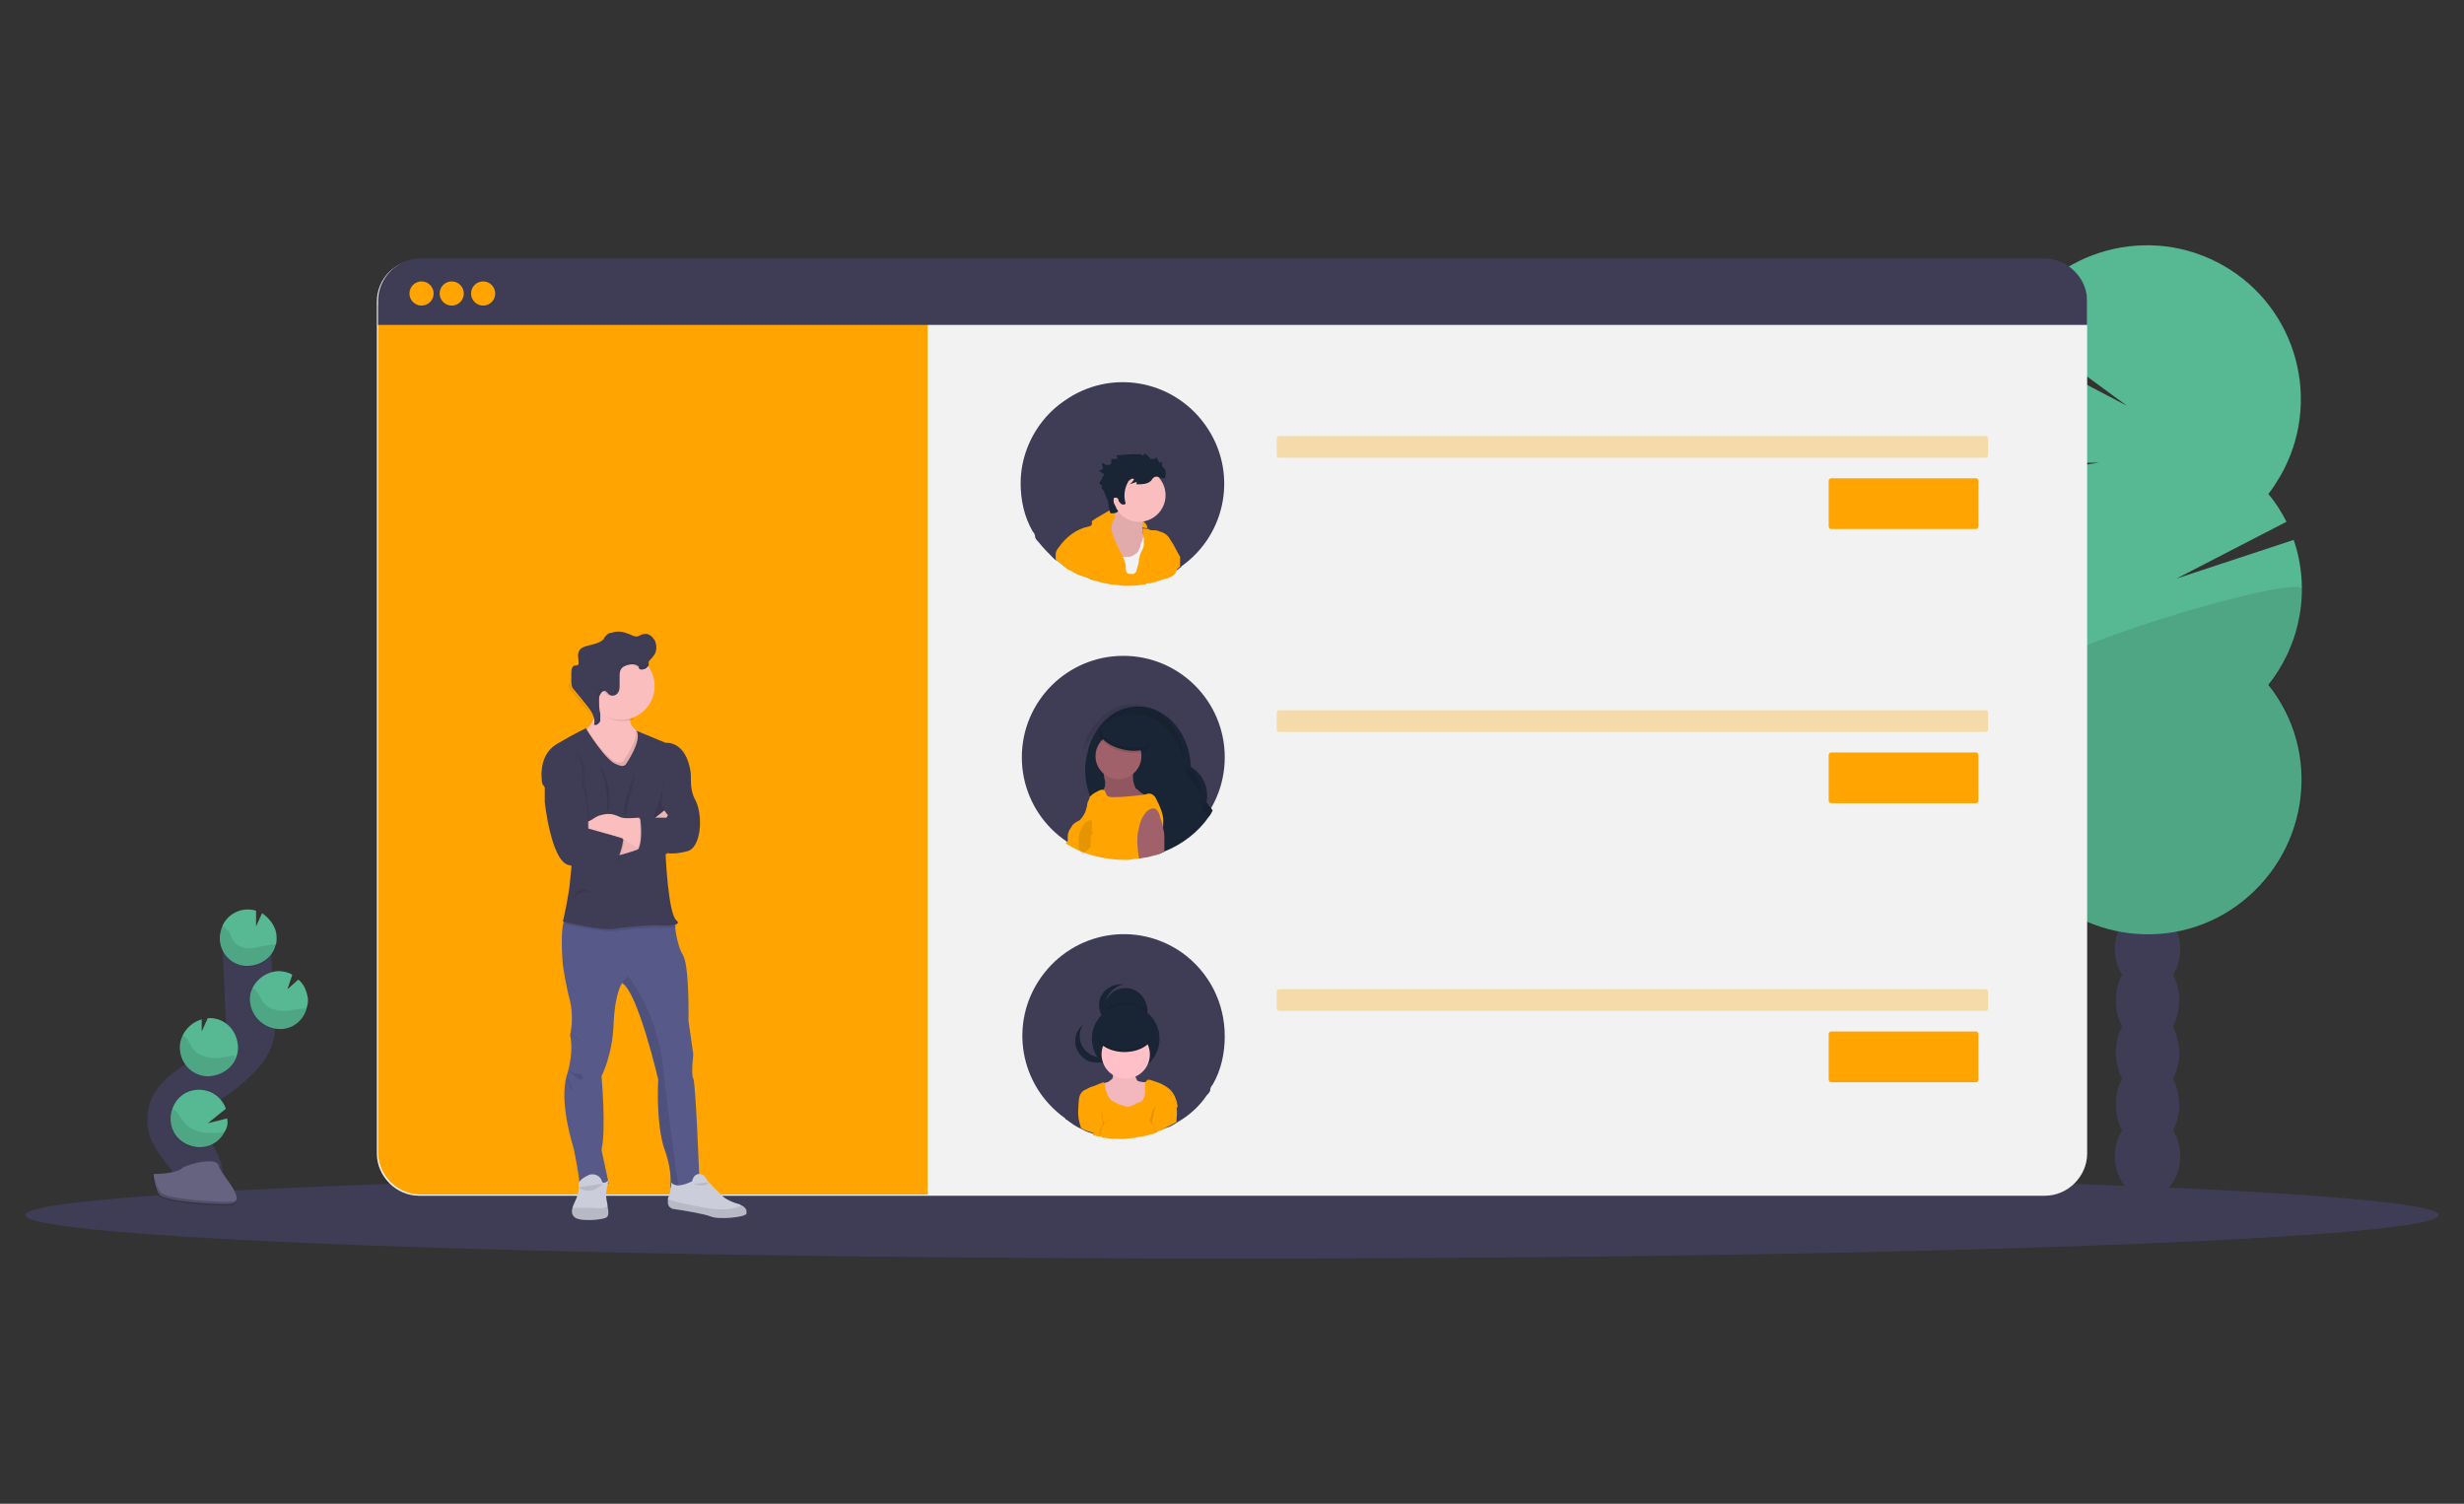 <?xml version="1.0" encoding="utf-8"?>
<!-- Generator: Adobe Illustrator 19.0.0, SVG Export Plug-In . SVG Version: 6.00 Build 0)  -->
<svg version="1.1" id="Layer_1" xmlns="http://www.w3.org/2000/svg" xmlns:xlink="http://www.w3.org/1999/xlink" x="0px" y="0px"
	 viewBox="-537 298.5 204 124.5" style="enable-background:new -537 298.5 204 124.5;" xml:space="preserve">
<rect x="-537" y="298.5" width="204" height="124.5" fill="#333333" stroke="none"/>
<style type="text/css">
	.st0{fill:#3F3D56;}
	.st1{fill:#57B894;}
	.st2{opacity:0.1;enable-background:new    ;}
	.st3{fill:#F2F2F2;}
	.st4{fill:#FFA400;}
	.st5{fill:none;stroke:#F2F2F2;stroke-width:2;stroke-miterlimit:10;}
	.st6{opacity:0.3;fill:#FFA400;enable-background:new    ;}
	.st7{fill:#192534;}
	.st8{fill:#A0616A;}
	.st9{opacity:0.1;fill:none;stroke:#000000;stroke-miterlimit:10;enable-background:new    ;}
	.st10{fill:#FFC1C7;}
	.st11{opacity:5.000000e-002;enable-background:new    ;}
	.st12{fill:#FBBEBE;}
	.st13{fill:url(#SVGID_1_);}
	.st14{fill:#575A89;}
	.st15{fill:#CBCEDA;}
	.st16{opacity:0.1;}
	.st17{fill:none;stroke:#3F3D56;stroke-width:4;stroke-miterlimit:10;}
	.st18{fill:#656380;}
	.st19{opacity:0.2;enable-background:new    ;}
</style>
<ellipse class="st0" cx="-435" cy="399.1" rx="99.9" ry="3.6"/>
<path class="st0" d="M-357.1,379.2c0.4-0.6,0.6-1.4,0.6-2.1c0-1.9-1.2-3.5-2.7-3.5s-2.7,1.6-2.7,3.5c0,0.7,0.2,1.5,0.6,2.1
	c-0.7,1.3-0.7,2.9,0,4.3c-0.7,1.3-0.7,2.9,0,4.3c-0.7,1.3-0.7,2.9,0,4.3c-0.4,0.6-0.6,1.4-0.6,2.1c0,1.9,1.2,3.5,2.7,3.5
	s2.7-1.6,2.7-3.5c0-0.7-0.2-1.5-0.6-2.1c0.7-1.3,0.7-2.9,0-4.3c0.7-1.3,0.7-2.9,0-4.3C-356.4,382.1-356.4,380.5-357.1,379.2z"/>
<ellipse class="st0" cx="-359.2" cy="372.8" rx="2.7" ry="3.5"/>
<ellipse class="st0" cx="-359.2" cy="368.5" rx="2.7" ry="3.5"/>
<path class="st1" d="M-369.2,339.4c-0.4-0.5-0.7-0.9-1-1.5l7-1.1l-7.6,0.1c-1.5-3.2-1.6-6.8-0.2-10.1l10.1,5.3l-9.4-6.9
	c3.5-6.1,11.3-8.2,17.4-4.7c6.1,3.5,8.2,11.3,4.7,17.4c-0.3,0.5-0.6,1-1,1.5c0.6,0.7,1.1,1.5,1.5,2.3l-9.1,4.7l9.7-3.2
	c1.4,4.1,0.6,8.6-2.1,12c4.4,5.5,3.4,13.5-2.1,17.9s-13.5,3.4-17.9-2.1c-3.6-4.6-3.6-11.1,0-15.8
	C-372.8,350.5-372.8,344-369.2,339.4L-369.2,339.4z"/>
<path class="st2" d="M-346.4,347.3c0,2.9-1,5.6-2.7,7.9c4.4,5.5,3.4,13.5-2.1,17.9s-13.5,3.4-17.9-2.1c-3.6-4.6-3.6-11.1,0-15.8
	C-370.9,353-346.4,345.8-346.4,347.3z"/>
<path class="st3" d="M-502.3,320h134.6c1.9,0,3.5,1.6,3.5,3.5V394c0,1.9-1.6,3.5-3.5,3.5h-134.6c-1.9,0-3.5-1.6-3.5-3.5v-70.5
	C-505.8,321.5-504.2,320-502.3,320z"/>
<path class="st4" d="M-505.7,323.8h45.5l0,0v73.6l0,0h-42c-1.9,0-3.5-1.6-3.5-3.5l0,0V323.8L-505.7,323.8z"/>
<path class="st0" d="M-364.2,323.4v2h-141.5v-2c0-1.9,1.6-3.5,3.5-3.5l0,0h134.6C-365.8,320-364.2,321.5-364.2,323.4L-364.2,323.4z"
	/>
<circle class="st4" cx="-502.1" cy="322.8" r="1"/>
<circle class="st4" cx="-499.6" cy="322.8" r="1"/>
<circle class="st4" cx="-497" cy="322.8" r="1"/>
<path class="st5" d="M-477.8,357.2"/>
<path class="st5" d="M-480.2,357"/>
<path class="st6" d="M-431.1,334.6h58.5c0.1,0,0.2,0.1,0.2,0.2v1.4c0,0.1-0.1,0.2-0.2,0.2h-58.5c-0.1,0-0.2-0.1-0.2-0.2v-1.4
	C-431.3,334.7-431.2,334.6-431.1,334.6z"/>
<path class="st4" d="M-385.4,338.1h12c0.1,0,0.2,0.1,0.2,0.2v3.8c0,0.1-0.1,0.2-0.2,0.2h-12c-0.1,0-0.2-0.1-0.2-0.2v-3.8
	C-385.6,338.2-385.5,338.1-385.4,338.1z"/>
<path class="st6" d="M-431.1,357.3h58.5c0.1,0,0.2,0.1,0.2,0.2v1.4c0,0.1-0.1,0.2-0.2,0.2h-58.5c-0.1,0-0.2-0.1-0.2-0.2v-1.4
	C-431.3,357.4-431.2,357.3-431.1,357.3z"/>
<path class="st4" d="M-385.4,360.8h12c0.1,0,0.2,0.1,0.2,0.2v3.8c0,0.1-0.1,0.2-0.2,0.2h-12c-0.1,0-0.2-0.1-0.2-0.2V361
	C-385.6,360.9-385.5,360.8-385.4,360.8z"/>
<path class="st6" d="M-431.1,380.4h58.5c0.1,0,0.2,0.1,0.2,0.2v1.4c0,0.1-0.1,0.2-0.2,0.2h-58.5c-0.1,0-0.2-0.1-0.2-0.2v-1.4
	C-431.3,380.5-431.2,380.4-431.1,380.4z"/>
<path class="st4" d="M-385.4,383.9h12c0.1,0,0.2,0.1,0.2,0.2v3.8c0,0.1-0.1,0.2-0.2,0.2h-12c-0.1,0-0.2-0.1-0.2-0.2v-3.8
	C-385.6,384-385.5,383.9-385.4,383.9z"/>
<circle class="st0" cx="-444" cy="361.2" r="8.4"/>
<path class="st7" d="M-436.6,365.6C-436.6,365.6-436.7,365.7-436.6,365.6c-0.1,0.2-0.2,0.4-0.3,0.5c-0.9,1.3-2.2,2.3-3.7,2.9
	c-0.1,0.1-0.3,0.1-0.4,0.2c-0.1-0.1-0.3-0.2-0.4-0.4c-0.4-0.4-0.6-0.9-0.7-1.4c-0.2,0-0.5,0.1-0.7,0.1c0,0,0,0-0.1,0
	c-1.7,0-3.2-1.3-3.9-3.1v-0.1c-0.4-1.2-0.5-2.5-0.1-3.7l0,0v-0.1c0.6-2,2.1-3.4,3.9-3.5c0.1,0,0.1,0,0.2,0c0.1,0,0.1,0,0.1,0h0.1
	c2.3,0.1,4.1,2.3,4.2,5c1,0.6,1.5,1.7,1.3,2.9C-437,365.1-436.8,365.3-436.6,365.6z"/>
<path class="st2" d="M-436.7,365.7c-0.1,0.2-0.2,0.3-0.3,0.4c-0.1-0.2-0.3-0.4-0.5-0.6c0-0.1,0-0.3,0-0.4c0-1-0.5-1.9-1.3-2.4
	c-0.1-2.8-2-5.1-4.4-5.1c-1.7,0-3.1,1.1-3.9,2.8c0,0,0,0.1-0.1,0.1l0,0c-0.1,0.1-0.1,0.3-0.2,0.4c0.1-0.3,0.1-0.6,0.2-0.9l0,0
	c0.7-1.8,2.1-3.1,3.8-3.2c0.1,0,0.1,0,0.2,0s0.1,0,0.1,0h0.1c2.2,0.1,4,2.3,4.1,5.1c1,0.6,1.5,1.7,1.3,2.9
	C-437,365.1-436.8,365.4-436.7,365.7z"/>
<path class="st8" d="M-445.5,363.3c0,0.2,0,0.3-0.1,0.5s-0.3,0.4-0.3,0.7c0.1,0.2,0.2,0.3,0.4,0.3c0.7,0.2,1.5,0.1,2.3,0.1
	c0.3,0,0.5,0,0.8,0s0.5-0.1,0.7-0.3c-0.4-0.2-0.8-0.4-1.1-0.7c-0.1-0.1-0.2-0.1-0.2-0.2c-0.1-0.2-0.2-0.5-0.2-0.8s0-0.5,0-0.8
	c-0.6,0-1.1,0-1.7,0c-0.2,0-0.7,0-0.8,0.1c0,0.1,0.1,0.4,0.1,0.5C-445.6,362.9-445.5,363.1-445.5,363.3z"/>
<path class="st2" d="M-445.5,363.3c0,0.2,0,0.3-0.1,0.5s-0.3,0.4-0.3,0.7c0.1,0.2,0.2,0.3,0.4,0.3c0.7,0.2,1.5,0.1,2.3,0.1
	c0.3,0,0.5,0,0.8,0s0.5-0.1,0.7-0.3c-0.4-0.2-0.8-0.4-1.1-0.7c-0.1-0.1-0.2-0.1-0.2-0.2c-0.1-0.2-0.2-0.5-0.2-0.8s0-0.5,0-0.8
	c-0.6,0-1.1,0-1.7,0c-0.2,0-0.7,0-0.8,0.1c0,0.1,0.1,0.4,0.1,0.5C-445.6,362.9-445.5,363.1-445.5,363.3z"/>
<circle class="st8" cx="-444.4" cy="361.1" r="1.9"/>
<path class="st4" d="M-440.7,366.7c0,0.1,0,0.1,0,0.2c-0.1,0.3-0.2,0.6-0.3,0.9c-0.1,0.2-0.2,0.4-0.3,0.6c-0.1,0.1-0.2,0.3-0.2,0.4
	l-0.1,0.2c-0.1,0.1-0.1,0.3-0.2,0.4c-0.3,0.1-0.7,0.1-1,0.2c-0.3,0-0.7,0.1-1,0.1c-1.8,0-3.7-0.5-5-1.4c0,0,0.2-0.1,0.2-0.2
	s0-0.2,0-0.2c0-0.2,0-0.4,0.1-0.6s0.2-0.3,0.3-0.5c0.2-0.2,0.4-0.3,0.6-0.4c0.2-0.2,0.4-0.5,0.5-0.8l0,0c0-0.1,0.1-0.3,0.1-0.4
	c0-0.2,0.1-0.4,0.2-0.6c0,0,0,0,0-0.1l0.1-0.1c0.2-0.2,0.4-0.3,0.6-0.4c0.2-0.1,0.4-0.2,0.6,0l0,0c0,0.1,0.1,0.2,0.1,0.3
	c0.1,0.2,0.4,0.2,0.6,0.2c0.8,0,1.7-0.1,2.5-0.2l0.4-0.1c0.3,0,0.5,0.2,0.6,0.4C-441,365.2-440.6,366-440.7,366.7z"/>
<path class="st9" d="M-446.6,366.9c-0.2,0-0.3,0.2-0.4,0.4c-0.2,0.3-0.2,0.6-0.2,0.9c0,0.1,0,0.2,0,0.4c0,0.1,0.1,0.2,0.2,0.3"/>
<ellipse transform="matrix(-0.248 0.969 -0.969 -0.248 -205.381 878.813)" class="st7" cx="-443.9" cy="359.7" rx="1.1" ry="2.2"/>
<path class="st2" d="M-444,360.3c-1-0.3-1.8-0.8-1.9-1.4c0,0.1-0.1,0.1-0.1,0.2c-0.1,0.6,0.7,1.3,1.8,1.6c1.2,0.3,2.2,0.1,2.4-0.5
	c0-0.1,0-0.1,0-0.2C-442.1,360.4-443,360.6-444,360.3z"/>
<path class="st8" d="M-440.6,368.1c0,0.3,0,0.6,0,0.9c-0.1,0.1-0.3,0.1-0.4,0.2c-0.2,0.1-0.4,0.1-0.7,0.2s-0.7,0.1-1,0.2
	c-0.1-0.7-0.2-1.4-0.1-2.1l0,0c0.1-0.5,0.2-1.1,0.5-1.5c0.1-0.2,0.3-0.4,0.5-0.5s0.5-0.1,0.6,0.1c0.1,0.1,0.2,0.3,0.2,0.4
	c0.1,0.3,0.2,0.6,0.3,1v0.1C-440.6,367.4-440.6,367.7-440.6,368.1z"/>
<path class="st0" d="M-435.6,384.3c0,1.4-0.3,2.8-1,4c-0.1,0.1-0.2,0.3-0.2,0.4c0,0,0,0,0,0.1c-0.1,0.2-0.2,0.3-0.3,0.4
	c-0.6,0.9-1.5,1.7-2.4,2.2l0,0c-0.3,0.2-0.6,0.4-1,0.5c-0.1,0-0.2,0.1-0.3,0.1s-0.2,0.1-0.3,0.1c0,0-0.1,0-0.1,0.1l0,0l0,0
	c-0.1,0-0.2,0.1-0.3,0.1h-0.1c-0.1,0-0.2,0.1-0.3,0.1c-0.3,0.1-0.7,0.1-1,0.2l0,0c-0.3,0-0.7,0.1-1,0.1h-0.1c-0.5,0-0.9,0-1.4-0.1
	h-0.1c-0.1,0-0.2,0-0.2-0.1l0,0h-0.2c-0.2,0-0.3-0.1-0.5-0.1c-0.3-0.1-0.7-0.2-1-0.4l0,0c-0.5-0.2-0.9-0.5-1.3-0.8
	c0,0-0.1,0-0.1-0.1c-3.8-2.7-4.7-7.9-2-11.7c2.7-3.8,7.9-4.7,11.7-2C-436.9,379-435.6,381.5-435.6,384.3L-435.6,384.3z"/>
<path class="st7" d="M-442,382.2c0,1-0.9,1.7-1.9,1.7c-0.9,0-1.7-0.8-1.7-1.7v-0.1c0-1,0.8-1.8,1.8-1.8S-442,381.2-442,382.2
	L-442,382.2z"/>
<path class="st2" d="M-442,382.2c0,1-0.9,1.7-1.9,1.7c-0.9,0-1.7-0.8-1.7-1.7v-0.1C-444.5,381.3-443.1,381.3-442,382.2L-442,382.2z"
	/>
<circle class="st7" cx="-443.8" cy="384.5" r="2.8"/>
<path class="st7" d="M-445.5,381.8c0-0.9,0.7-1.6,1.5-1.8c-1-0.1-1.9,0.6-2,1.5c-0.1,1,0.6,1.9,1.5,2c0.2,0,0.3,0,0.5,0
	C-444.8,383.5-445.5,382.7-445.5,381.8z"/>
<path class="st7" d="M-447,385.6c-0.7-0.6-0.8-1.6-0.3-2.3c-0.1,0.1-0.1,0.1-0.2,0.2c-0.7,0.7-0.6,1.9,0.1,2.5
	c0.7,0.7,1.9,0.6,2.5-0.1c0,0,0,0,0.1-0.1s0.1-0.1,0.1-0.2C-445.3,386.2-446.3,386.2-447,385.6z"/>
<path class="st10" d="M-445.3,388.1c-0.1,0-0.3,0.1-0.4,0.1c-0.2,0.2-0.2,0.5-0.2,0.8c0.2,0.6,0.5,1.2,1.1,1.5
	c0.4,0.1,0.8,0.2,1.2,0.2s0.9-0.1,1.2-0.4c0.1-0.2,0.2-0.4,0.2-0.6c0.1-0.5,0.3-1,0.2-1.6c-0.3,0-0.5,0-0.8-0.1
	c-0.2-0.2-0.2-0.5-0.3-0.7c0,0,0-0.1-0.1-0.1h-0.1c-0.3,0-0.5,0-0.8,0c-0.2,0-0.6-0.2-0.7,0c-0.1,0.1,0,0.4-0.1,0.6
	C-444.9,387.8-445.1,388-445.3,388.1z"/>
<path class="st11" d="M-445.3,388.1c-0.1,0-0.3,0.1-0.4,0.1c-0.2,0.2-0.2,0.5-0.2,0.8c0.2,0.6,0.5,1.2,1.1,1.5
	c0.4,0.1,0.8,0.2,1.2,0.2s0.9-0.1,1.2-0.4c0.1-0.2,0.2-0.4,0.2-0.6c0.1-0.5,0.3-1,0.2-1.6c-0.3,0-0.5,0-0.8-0.1
	c-0.2-0.2-0.2-0.5-0.3-0.7c0,0,0-0.1-0.1-0.1h-0.1c-0.3,0-0.5,0-0.8,0c-0.2,0-0.6-0.2-0.7,0c-0.1,0.1,0,0.4-0.1,0.6
	C-444.9,387.8-445.1,388-445.3,388.1z"/>
<circle class="st10" cx="-443.8" cy="385.8" r="2"/>
<path class="st4" d="M-439.5,390.1L-439.5,390.1l-0.1,0.2c-0.4,0.5-0.8,1.1-1,1.7c-0.1,0-0.2,0.1-0.3,0.1s-0.2,0.1-0.3,0.1
	c0,0-0.1,0-0.1,0.1l0,0l0,0c-0.1,0-0.2,0.1-0.3,0.1h-0.1c-0.1,0-0.2,0.1-0.3,0.1c-0.3,0.1-0.7,0.1-1,0.2l0,0c-0.3,0-0.7,0.1-1,0.1
	h-0.1c-0.5,0-0.9,0-1.4-0.1h-0.1c-0.1,0-0.2,0-0.2-0.1l0,0h-0.2c-0.2,0-0.3-0.1-0.5-0.1c0-0.3,0.2-0.5,0.4-0.8
	c-0.4-0.5-1-0.6-1.4-1.1l-0.1-0.1c0,0,0-0.1-0.1-0.1v-0.1c0-0.1,0-0.1,0-0.2c0-0.5,0-1,0.4-1.3c0.2-0.1,0.4-0.2,0.6-0.3
	c0.4-0.1,0.7-0.3,1.1-0.4c0,0.1,0.1,0.2,0.1,0.2c0,0.2,0,0.4,0.1,0.6c0.1,0.3,0.3,0.7,0.6,0.8c0.3,0.2,0.6,0.3,1,0.4
	c0.3,0.1,0.6-0.1,1-0.3c0.1,0,0.3-0.1,0.4-0.2c0.1-0.2,0.2-0.4,0.2-0.6s0-0.4,0-0.7c0,0,0,0,0-0.1s0.1-0.2,0.2-0.3
	c0.1,0,0.1,0,0.2,0l0.6,0.2c0.3,0.1,0.5,0.2,0.8,0.4C-439.9,388.8-439.6,389.4-439.5,390.1z"/>
<path class="st2" d="M-445.5,392.5L-445.5,392.5c-0.2,0-0.3,0-0.3-0.1l0,0h-0.2c-0.2,0-0.3-0.1-0.5-0.1c-0.3-0.1-0.7-0.2-1-0.4
	c-0.2-0.5-0.2-1.1-0.2-1.6c0-0.2,0.1-0.5,0.1-0.7c0.4,0.3,1,0.1,1.4,0.4c0.1,0.1,0.2,0.2,0.3,0.3c0.1,0.2,0.2,0.5,0.2,0.7
	c0,0.1,0,0.3,0.1,0.4c0,0,0,0,0,0.1c0,0,0,0,0,0.1s0,0.2,0,0.3C-445.5,392.1-445.5,392.3-445.5,392.5z"/>
<path class="st4" d="M-445.6,392.5c-0.1,0-0.2,0-0.2-0.1l0,0h-0.2c-0.2,0-0.3-0.1-0.5-0.1c-0.3-0.1-0.7-0.2-1-0.4l0,0
	c-0.2-0.6-0.3-1.2-0.2-1.8c0-0.2,0.1-0.4,0.1-0.6c0.4,0.3,1,0.2,1.4,0.4c0.2,0.1,0.3,0.3,0.3,0.4c0.1,0.2,0.1,0.4,0.1,0.5
	c0,0.2,0.1,0.4,0.1,0.6v0.1c0,0,0,0,0,0.1c0,0,0,0,0,0.1C-445.6,392-445.6,392.3-445.6,392.5z"/>
<path class="st2" d="M-439.7,391.4c-0.3,0.2-0.6,0.4-1,0.5c-0.1,0-0.2,0.1-0.3,0.1s-0.2,0.1-0.3,0.1c0,0-0.1,0-0.1,0.1l0,0l0,0
	c-0.1,0-0.2,0.1-0.3,0.1h-0.1c0-0.2,0-0.3,0-0.5c0-0.1,0-0.2,0-0.4c0,0,0,0,0-0.1l0,0c0-0.1,0-0.2,0.1-0.3c0-0.2,0.1-0.5,0.2-0.7
	c0.1-0.1,0.2-0.2,0.3-0.3c0.4-0.3,1-0.1,1.4-0.4c0.1,0.2,0.1,0.4,0.1,0.6C-439.6,390.7-439.6,391.1-439.7,391.4z"/>
<path class="st4" d="M-439.6,391.4L-439.6,391.4c-0.4,0.2-0.7,0.4-1,0.5c-0.1,0-0.2,0.1-0.3,0.1s-0.2,0.1-0.3,0.1c0,0-0.1,0-0.1,0.1
	l0,0l0,0c-0.1,0-0.2,0.1-0.3,0.1c0-0.2,0-0.4,0-0.6c0-0.1,0-0.1,0-0.2c0,0,0,0,0-0.1c0,0,0,0,0-0.1c0-0.2,0.1-0.4,0.1-0.5
	c0-0.2,0.1-0.4,0.1-0.5c0.1-0.2,0.2-0.3,0.3-0.4c0.4-0.3,1-0.1,1.4-0.4c0.1,0.2,0.1,0.4,0.1,0.7C-439.5,390.6-439.6,391-439.6,391.4
	z"/>
<ellipse class="st7" cx="-443.9" cy="384" rx="2.4" ry="1.6"/>
<path class="st11" d="M-445.8,392.2v0.1v0.1l0,0l0,0h-0.2v-0.1c0-0.3,0.1-0.6,0.4-0.8c0,0,0,0,0.1,0c0.1-0.1,0.2-0.1,0.3-0.2
	c0.1,0,0.2-0.1,0.3-0.1l0,0h0.1h-0.1c-0.3,0-0.5,0.1-0.7,0.3c0,0,0,0-0.1,0.1C-445.7,391.8-445.8,392-445.8,392.2z"/>
<path class="st4" d="M-444.1,392.3c0,0.1,0,0.2,0,0.3c-0.5,0-0.9,0-1.4-0.1h-0.1c-0.1,0-0.2,0-0.2-0.1l0,0l0,0v-0.1v-0.1
	c0-0.2,0.1-0.4,0.2-0.6c0,0,0,0,0.1-0.1s0.2-0.2,0.3-0.2s0.2-0.1,0.3-0.1l0,0c0,0,0,0,0.1,0C-444.4,391.3-444.1,391.8-444.1,392.3z"
	/>
<path class="st11" d="M-441.2,392.2c0,0-0.1,0-0.1,0.1l0,0c0-0.2-0.1-0.5-0.3-0.6l-0.1-0.1c-0.2-0.2-0.4-0.2-0.6-0.3h-0.1h0.1l0,0
	c0.1,0,0.2,0,0.3,0.1c0.1,0,0.2,0.1,0.2,0.1s0,0,0.1,0C-441.4,391.6-441.3,391.9-441.2,392.2z"/>
<path class="st4" d="M-441.4,392.2L-441.4,392.2L-441.4,392.2c-0.1,0-0.2,0.1-0.3,0.1h-0.1c-0.1,0-0.2,0.1-0.3,0.1
	c-0.3,0.1-0.7,0.1-1,0.2l0,0c0-0.1,0-0.2,0-0.3c0-0.6,0.3-1,0.8-1.1c0,0,0,0,0.1,0l0,0c0.1,0,0.2,0,0.3,0.1c0.1,0,0.2,0.1,0.2,0.2
	c0,0,0,0,0.1,0C-441.5,391.7-441.4,392-441.4,392.2z"/>
<path class="st2" d="M-443.9,385.4c-1.3,0-2.3-0.7-2.4-1.5v0.1c0,0.9,1.1,1.6,2.4,1.6c1.3,0,2.4-0.7,2.4-1.6v-0.1
	C-441.6,384.8-442.6,385.4-443.9,385.4z"/>
<path class="st0" d="M-452.5,338.5c0,1.4,0.3,2.8,1,4c0.1,0.1,0.2,0.3,0.2,0.4c0,0,0,0,0,0.1c0.1,0.2,0.2,0.3,0.3,0.4
	c0.4,0.5,0.8,0.9,1.2,1.3c0.1,0.1,0.2,0.2,0.3,0.2c0.3,0.2,0.6,0.5,0.9,0.7h0.1c0.3,0.2,0.6,0.4,1,0.5l0.3,0.1
	c0.1,0,0.2,0.1,0.3,0.1c0,0,0.1,0,0.1,0.1l0,0l0,0l0,0c0.1,0,0.2,0.1,0.3,0.1h0.1c0.1,0,0.2,0.1,0.3,0.1s0.3,0.1,0.4,0.1
	c0.2,0,0.4,0.1,0.6,0.1l0,0c0.3,0,0.7,0.1,1,0.1h0.1c0.5,0,0.9,0,1.4-0.1h0.1c0.1,0,0.2,0,0.2-0.1l0,0c0.1,0,0.1,0,0.2,0
	c0.2,0,0.3-0.1,0.5-0.1c0.1,0,0.2-0.1,0.3-0.1c0.2-0.1,0.4-0.1,0.6-0.2h0.1l0,0c0.3-0.1,0.5-0.2,0.7-0.4c0.2-0.1,0.4-0.2,0.6-0.4
	l0,0c0,0,0.1,0,0.1-0.1c3.8-2.7,4.7-7.9,2-11.7c-2.7-3.8-7.9-4.7-11.7-2C-451.1,333.2-452.5,335.8-452.5,338.5z"/>
<path class="st4" d="M-442.2,341.8c0.1,0.1,0.2,0.3,0.2,0.4c-0.2,0.1-0.5-0.1-0.7-0.2c-0.7-0.3-1.5-0.6-2.2-0.7
	c-0.1,0-0.1,0-0.2-0.1c-0.1-0.1-0.1-0.3,0-0.4s0.2-0.1,0.4-0.1C-443.7,340.8-442.8,341.1-442.2,341.8L-442.2,341.8z"/>
<path class="st12" d="M-444.7,341.1c-0.1,0.3-0.3,0.5-0.6,0.6c-0.1,0-0.3,0.1-0.4,0.1c-0.1,0-0.3,0.1-0.3,0.3c0,0.1,0,0.1,0,0.2
	c0,0.6,0,1.2,0.2,1.7s0.6,0.8,0.9,1.2c0.4,0.4,0.9,0.8,1.4,1c0.3,0.1,0.7,0.1,1-0.1c0.1-0.1,0.2-0.2,0.3-0.3
	c0.2-0.2,0.4-0.5,0.5-0.8c0.2-0.6,0.2-1.3,0.1-1.9V343h-0.1c-0.3,0-0.6-0.1-0.7-0.4c0-0.1,0-0.2,0-0.4v-0.7c0-0.1,0-0.2,0-0.2
	c-0.1-0.1-0.2-0.2-0.3-0.3c-0.4-0.2-0.8-0.4-1.2-0.5c-0.2-0.1-0.3-0.1-0.4,0.1C-444.6,340.7-444.6,340.9-444.7,341.1z"/>
<path class="st2" d="M-444.7,341.1c-0.1,0.3-0.3,0.5-0.6,0.6c-0.1,0-0.3,0.1-0.4,0.1c-0.1,0-0.3,0.1-0.3,0.3c0,0.1,0,0.1,0,0.2
	c0,0.6,0,1.2,0.2,1.7s0.6,0.8,0.9,1.2c0.4,0.4,0.9,0.8,1.4,1c0.3,0.1,0.7,0.1,1-0.1c0.1-0.1,0.2-0.2,0.3-0.3
	c0.2-0.2,0.4-0.5,0.5-0.8c0.2-0.6,0.2-1.3,0.1-1.9V343h-0.1c-0.3,0-0.6-0.1-0.7-0.4c0-0.1,0-0.2,0-0.4v-0.7c0-0.1,0-0.2,0-0.2
	c-0.1-0.1-0.2-0.2-0.3-0.3c-0.4-0.2-0.8-0.4-1.2-0.5c-0.2-0.1-0.3-0.1-0.4,0.1C-444.6,340.7-444.6,340.9-444.7,341.1z"/>
<circle class="st12" cx="-442.7" cy="339.5" r="2.2"/>
<path class="st3" d="M-445.6,346.7c0.2,0,0.4,0.1,0.6,0.1l0,0c0.3,0,0.7,0.1,1,0.1h0.1c0.5,0,0.9,0,1.4-0.1h0.1c0.1,0,0.2,0,0.2-0.1
	l0,0c0.1,0,0.1,0,0.2,0c0.2,0,0.3-0.1,0.5-0.1c0.1,0,0.2-0.1,0.3-0.1c0.2-0.1,0.4-0.1,0.6-0.2c0-0.2-0.1-0.3-0.1-0.5
	c-0.1-0.3-0.1-0.7-0.1-1s0-0.5,0-0.8c0-0.2,0-0.4-0.1-0.6s-0.2-0.4-0.4-0.5c-0.3-0.1-0.6-0.2-0.9,0c0,0-0.1,0-0.1,0.1
	c-0.1,0-0.1,0.1-0.1,0.2c-0.1,0.2-0.2,0.4-0.2,0.6c-0.1,0.1-0.1,0.3-0.2,0.4c-0.3,0.3-0.7,0.5-1.1,0.4c0,0,0,0-0.1,0
	c-0.3-0.1-0.6-0.4-1-0.4c-0.2,0.1-0.4,0.2-0.4,0.4l0,0c-0.1,0.2-0.1,0.4-0.1,0.6C-445.8,345.5-445.7,346.1-445.6,346.7z"/>
<path class="st4" d="M-449.6,344.8c0.1,0.1,0.2,0.2,0.3,0.2c0.3,0.2,0.6,0.5,0.9,0.7h0.1c0.3,0.2,0.6,0.4,1,0.5l0.3,0.1
	c0.1,0,0.2,0.1,0.3,0.1c0,0,0.1,0,0.1,0.1l0,0l0,0l0,0c0.1,0,0.2,0.1,0.3,0.1h0.1c0.1,0,0.2,0.1,0.3,0.1s0.3,0.1,0.4,0.1
	c0.2,0,0.4,0.1,0.6,0.1l0,0c0.3,0,0.7,0.1,1,0.1h0.1c0.5,0,0.9,0,1.4-0.1h0.1c0.1,0,0.2,0,0.2-0.1l0,0c0.1,0,0.1,0,0.2,0
	c0.2,0,0.3-0.1,0.5-0.1c0.1,0,0.2-0.1,0.3-0.1c0.2-0.1,0.4-0.1,0.6-0.2h0.1l0,0c0.3-0.1,0.5-0.2,0.7-0.4c0.2-0.4,0.3-0.9,0.4-1.4
	l0,0c-0.3-0.5-0.5-1-0.8-1.4c-0.2-0.4-0.5-0.6-0.9-0.7c-0.2-0.1-0.4-0.1-0.6-0.1c-0.1,0-0.2,0-0.3-0.1c-0.2,0-0.5-0.1-0.5,0l0,0l0,0
	c0,0.1,0,0.2,0,0.3c0,0.1,0.1,0.2,0.1,0.3v0.1c0,0.2,0,0.4,0,0.6c0,0.3-0.2,0.5-0.3,0.8c0,0.1-0.1,0.3-0.1,0.4
	c0,0.3-0.1,0.6-0.2,0.9c0,0.1,0,0.1-0.1,0.2c-0.1,0.2-0.4,0.1-0.6,0.1c-0.2-0.1-0.2-0.4-0.2-0.6c0-0.3-0.2-0.7-0.3-1l-0.1-0.1
	c-0.2-0.4-0.3-0.7-0.5-1.1s-0.4-0.9-0.2-1.4c0-0.1,0.1-0.3,0.2-0.4c0,0,0,0,0-0.1s0-0.1,0-0.2s0-0.2-0.1-0.3l0,0l0,0
	c-0.1-0.1-0.3-0.1-0.4,0c-0.1,0-0.1,0.1-0.2,0.1c-0.3,0.2-0.7,0.4-1,0.6c-0.1,0.1-0.2,0.1-0.2,0.2s0,0.1,0,0.2s-0.2,0.2-0.3,0.2
	c-1,0.2-1.9,0.9-2.5,1.8c-0.1,0.1-0.2,0.3-0.2,0.5C-449.6,344.5-449.6,344.6-449.6,344.8z"/>
<path class="st7" d="M-441.7,338.3c-0.3,0.3-0.8,0.3-1.2,0.3v-0.2l-0.6,0.2c0.2-0.1,0.3-0.3,0.4-0.4c-0.1-0.1-0.2-0.1-0.3,0
	s-0.2,0.1-0.2,0.2c-0.3,0.5-0.4,1.2-0.2,1.8c-0.1,0.1-0.3,0.1-0.4,0c-0.1-0.1-0.2-0.2-0.2-0.3c0-0.1-0.1-0.2-0.2-0.2
	c-0.1,0-0.2,0-0.2,0.1s0,0.1,0,0.2c0,0.2,0.1,0.3,0.2,0.5c0,0.2,0.3,0.3,0.1,0.4s-0.3,0.1-0.5,0.1c-0.1,0-0.1-0.1-0.1-0.1
	c-0.1-0.3-0.1-0.6-0.2-1c-0.1-0.2-0.2-0.5-0.3-0.7c0-0.1-0.1-0.1-0.1-0.2c-0.1,0-0.1-0.1-0.1-0.1c0-0.1,0-0.2,0.1-0.1
	c-0.1-0.1-0.2-0.2-0.3-0.3c0.1-0.1,0.2-0.3,0.3-0.5c0-0.1,0.1-0.1,0.1-0.2c0,0,0-0.1-0.1-0.1l-0.3-0.2c0-0.1,0.3-0.1,0.3-0.2v-0.1
	l-0.1-0.4l0.4,0.2c0,0,0.1,0,0.2,0c0.1,0,0.2-0.1,0.2-0.2s0-0.2,0-0.3c0.2,0,0.4,0,0.5,0c0-0.1,0-0.2-0.1-0.3l1.3-0.1
	c0.2,0,0.5,0,0.7,0c0.1,0,0.1,0.1,0.2,0.1c0.1,0,0.2-0.1,0.1-0.2c0.2,0.1,0.4,0.3,0.5,0.4c0,0.1,0.1,0.1,0.2,0.1c0.1,0,0.1,0,0.2,0
	l0.1-0.1c0.1,0,0.1,0,0.1,0.1c0.1,0.1,0.1,0.2,0.2,0.3c0.1,0,0.2,0,0.3-0.1c-0.1,0.1-0.1,0.2-0.1,0.3c0,0.1,0.1,0.2,0.2,0.3
	c0.1,0.1,0.1,0.2,0.1,0.4c0,0.2,0,0.4-0.1,0.4s-0.3,0-0.4-0.1C-441.4,337.9-441.5,338-441.7,338.3z"/>
<path class="st4" d="M-449.4,345c0.3,0.2,0.6,0.5,0.9,0.7h0.1c0.3,0.2,0.6,0.4,1,0.5l0.3,0.1c0.1,0,0.2,0.1,0.3,0.1
	c0,0,0.1,0,0.1,0.1l0,0l0,0c-0.1-0.2-0.1-0.3-0.2-0.5c-0.1-0.5-0.4-0.9-0.7-1.2c-0.3-0.3-0.8-0.7-1.2-0.5c-0.1,0.1-0.2,0.2-0.3,0.3
	C-449.2,344.7-449.3,344.8-449.4,345C-449.4,344.9-449.4,345-449.4,345z"/>
<path class="st4" d="M-441.3,346.4c0.2-0.1,0.4-0.1,0.6-0.2h0.1l0,0c0.3-0.1,0.5-0.2,0.7-0.4c0.2-0.1,0.4-0.2,0.6-0.4l0,0
	c0-0.2,0-0.4,0-0.6c0-0.1,0-0.1,0-0.2l-0.1-0.1c0,0,0-0.1-0.1-0.1c-0.2-0.2-0.3-0.4-0.7-0.4s-0.6,0.3-0.8,0.6v0.1
	c-0.1,0.3-0.2,0.6-0.2,0.9c0,0.2-0.1,0.4-0.1,0.6C-441.3,346.3-441.3,346.3-441.3,346.4z"/>
<linearGradient id="SVGID_1_" gradientUnits="userSpaceOnUse" x1="-4456.9" y1="516.266" x2="-4456.9" y2="516.266" gradientTransform="matrix(-1 0 0 1 -4936.5 -119.87)">
	<stop  offset="0" style="stop-color:#808080;stop-opacity:0.25"/>
	<stop  offset="0.54" style="stop-color:#808080;stop-opacity:0.12"/>
	<stop  offset="1" style="stop-color:#808080;stop-opacity:0.1"/>
</linearGradient>
<path class="st13" d="M-479.6,396.4L-479.6,396.4L-479.6,396.4L-479.6,396.4z"/>
<path class="st14" d="M-490,387.3c-0.7,1.9,0.1,5,0.5,6.3c0.2,1,0.4,2,0.5,3c0.8,0.1,1.6,0.1,2.4-0.1l-0.6-2.8c0.4-1.7,0-6.1,0-6.1
	s0.9-1.7,1-4.3c0.1-2.6,0.7-3.4,0.7-3.4l0,0c1.3,0.7,3,8,3,8c-0.1,1.8,0,4.5,0.6,6c0.3,0.9,0.5,1.9,0.4,2.9c0.2,0.2,0.5,0.2,0.7,0.1
	c0.8-0.1,1.7-0.8,1.7-0.8s-0.3-8-0.5-8.3s0-2,0-2l-0.4-2.8c0,0,0.1-4.7-0.5-5.5c-0.4-0.7-0.6-2-0.6-2.3c0-0.1,0-0.1,0-0.1l-0.8-0.9
	c0,0-7.7-0.6-8.2,0c-0.1,0.1-0.2,0.5-0.3,0.9c-0.2,1.2,0,3.3,0,3.3s0.2,1.5,0.6,3c0.2,0.9,0.2,1.9,0,2.8
	C-489.6,385.1-489.7,386.2-490,387.3z"/>
<path class="st15" d="M-489.5,399.2c0.3,0.5,2.4,0.3,2.7,0.1c0.2-0.1,0.2-0.5,0.1-0.9c0-0.3-0.1-0.5-0.1-0.7
	c-0.1-0.5,0.2-1.5,0.2-1.5s-0.5,0.5-0.6,0c-0.1-0.2-0.2-0.3-0.4-0.4s-0.5-0.1-0.7,0c-0.4,0.2-0.9,0.5-0.8,0.9
	c0.1,0.6-0.4,1.5-0.4,1.5C-489.7,398.7-489.7,399-489.5,399.2L-489.5,399.2z"/>
<path class="st2" d="M-489.5,399.2c0.3,0.5,2.4,0.3,2.7,0.1c0.2-0.1,0.2-0.5,0.1-0.9c-0.2,0.1-0.6,0.2-1.2,0.1c-0.1,0-0.3,0-0.4,0
	c-0.4,0-0.9,0-1.3,0C-489.7,398.8-489.7,399.1-489.5,399.2z"/>
<path class="st2" d="M-482.5,387.8c-0.1,1.8,0,4.5,0.6,6c0.3,0.9,0.5,1.9,0.4,2.9c0.2,0.2,0.5,0.2,0.7,0.1c-0.2-1.2-0.9-6.1-1.3-10
	c-0.3-2.7-1.3-5.3-2.9-7.5l-0.5,0.5C-484.2,380.5-482.5,387.8-482.5,387.8z"/>
<path class="st12" d="M-488.7,359.1l0.3,1.6l1.6,2.7l2-0.9c0,0,2.7-2.9,1-3.3c-0.2,0-0.4-0.1-0.6-0.3c-0.3-0.2-0.5-0.6-0.4-1
	c0-0.4,0.1-0.8,0.3-1.2l-3.5-1.1c0.1,0.5,0.2,0.9,0.3,1.4c0,1-0.3,1.4-0.6,1.7C-488.4,359-488.6,359-488.7,359.1z"/>
<path class="st2" d="M-487.9,355.8c0.1,0.5,0.2,0.9,0.3,1.4c0.1,0.1,0.1,0.1,0.2,0.2c0.5,0.5,1.2,0.8,1.9,0.8c0.3,0,0.6,0,0.9-0.1
	c0-0.4,0.1-0.8,0.3-1.2L-487.9,355.8z"/>
<path class="st12" d="M-488.4,355.3c0,1.5,1.2,2.8,2.8,2.8c1.5,0,2.8-1.2,2.8-2.8c0-1.5-1.2-2.8-2.8-2.8l0,0
	C-487.1,352.5-488.3,353.8-488.4,355.3L-488.4,355.3z"/>
<path class="st2" d="M-488.7,359.1l0.3,1.6l1.6,2.7l2-0.9c0,0,2.7-2.9,1-3.3c-0.2,0-0.4-0.1-0.6-0.3c0.3,0.8-1,2.6-1,2.6
	c-0.1,0.2-0.5,0.1-0.5,0.1c-0.8-0.1-2.4-2.5-2.6-2.9C-488.4,359-488.6,359-488.7,359.1z"/>
<path class="st2" d="M-490.3,375c0.5,0.1,3.2,0.7,4.2,0.6c1.1-0.2,3.3-0.3,3.3-0.3s1.4,0.1,1.8-0.1c0-0.1,0-0.1,0-0.1l-0.8-0.9
	c0,0-7.7-0.6-8.2,0C-490.1,374.3-490.2,374.6-490.3,375z"/>
<path class="st0" d="M-485.2,361.8c0,0,1.4-2,0.9-2.8l2.4,1c0,0,1.5-0.2,2,2c0.1,0.4,0.1,0.7,0.1,1.1c0,0.6,0.1,1.2,0.4,1.7
	c0.6,1.2,0.5,4-0.8,4.2c-1.2,0.3-1.7,0.1-1.7,0.1s0.2,5,0.9,5.6s-1.8,0.4-1.8,0.4s-2.2,0.1-3.3,0.3c-1.1,0.2-4.3-0.6-4.3-0.6
	s0.5-2.1,0.6-3.4s0.5-4.2,0.5-4.2l-2.8-3.8c0,0-0.5-2.3,1.2-3.3s2.4-1.3,2.4-1.3s1.7,2.8,2.6,3C-485.7,361.9-485.4,362-485.2,361.8z
	"/>
<path class="st2" d="M-482,362.6c0,0,0,0.9-0.1,1.3c-0.2,0.4-0.8,2.3-0.8,2.3h1.4c0,0-0.7-0.8-0.7-1.2S-482,362.6-482,362.6z"/>
<path class="st12" d="M-486.1,369.4c0,0,3-0.7,3.3-1.4c0.3-0.6,1.1-2,1.1-2l-0.3-0.4l-1.5,1.2c0,0-1.7,1.4-2.6,1.5
	C-486.9,368.4-486.1,369.4-486.1,369.4z"/>
<path class="st11" d="M-486.1,369.4c0,0,3-0.7,3.3-1.4c0.3-0.6,1.1-2,1.1-2l-0.3-0.4l-1.5,1.2c0,0-1.7,1.4-2.6,1.5
	C-486.9,368.4-486.1,369.4-486.1,369.4z"/>
<path class="st12" d="M-488.7,365.8v1.6h0.3c1.3,0,2.6,0.3,3.7,1l0.5,0.3l0.1,0.1l0.8-1.9l-0.8-0.7l0,0c-0.2,0-1,0.1-1.4,0
	s-0.8-0.5-1.8-0.2c-0.5,0.1-0.9,0.7-1.4,0.5L-488.7,365.8z"/>
<path class="st2" d="M-491.3,362.8l-0.5,0.6v1.5c0,0,0.5,4.7,1.9,5.2c1.5,0.5,4.1-0.3,4.1-0.3s0.7-1.8,0.4-1.9s-2.8-0.8-2.8-0.8
	s0-2.8-0.5-3.6c0,0,0.4-2.6-0.9-2.6C-490.9,360.9-491.3,362.8-491.3,362.8z"/>
<path class="st0" d="M-491.4,362.8l-0.5,0.6v1.5c0,0,0.5,4.7,1.9,5.2c1.5,0.5,4.1-0.3,4.1-0.3s0.7-1.8,0.4-1.9s-2.8-0.8-2.8-0.8
	s0-2.8-0.5-3.6c0,0,0.4-2.6-0.9-2.6C-491,360.9-491.4,362.8-491.4,362.8z"/>
<path class="st2" d="M-487.6,356.5c0-0.2,0-0.4,0.1-0.5c0.1-0.2,0.2-0.3,0.4-0.3c0.2,0.1,0.3,0.4,0.6,0.4c0.2,0,0.4-0.1,0.5-0.3
	c0.1-0.2,0.1-0.4,0.1-0.6s0-0.5,0-0.7s0-0.5,0.2-0.7s0.6-0.3,0.9-0.3c0.2,0,0.4,0.1,0.5,0.2s0.4,0.2,0.6,0.2c0.2,0,0.3-0.2,0.4-0.3
	l0,0c-0.9-1.2-2.7-1.5-3.9-0.5c-1.2,0.9-1.5,2.7-0.5,3.9c0.1,0.1,0.2,0.2,0.3,0.3C-487.5,357.1-487.6,356.8-487.6,356.5z"/>
<path class="st0" d="M-483.7,353.9c0.2,0,0.3-0.2,0.4-0.3c0-0.1,0-0.2,0-0.3c0.1-0.2,0.3-0.3,0.4-0.5c0.3-0.3,0.3-0.9,0.1-1.3
	c-0.2-0.3-0.5-0.6-0.9-0.5c-0.2,0-0.4,0.2-0.6,0.2c-0.2,0-0.4-0.1-0.6-0.2c-0.5-0.2-1-0.3-1.5-0.1c-0.2,0-0.3,0.1-0.4,0.2
	c-0.1,0.1-0.2,0.2-0.2,0.3c-0.3,0.3-0.7,0.4-1.1,0.5c-0.4,0.1-0.9,0.2-1,0.6c-0.1,0.3,0,0.5,0,0.8c0,0.1,0,0.1,0,0.2
	c-0.1,0.1-0.2,0.1-0.3,0.1c-0.2,0-0.3,0.3-0.3,0.6c0,0.3,0,0.5,0,0.8s0.1,0.5,0.3,0.7l0.9,1.1c0.4,0.5,0.8,1,0.7,1.7
	c0.2,0.1,0.4-0.1,0.5-0.3c0-0.2,0-0.4,0-0.6c-0.1-0.4-0.1-0.7-0.1-1.1c0-0.2,0-0.4,0.1-0.5c0.1-0.2,0.2-0.3,0.4-0.3
	c0.2,0.1,0.3,0.4,0.6,0.4c0.2,0,0.4-0.1,0.5-0.3c0.1-0.2,0.1-0.4,0.1-0.6v-0.7c0-0.2,0-0.5,0.2-0.7s0.6-0.3,0.9-0.3
	c0.2,0,0.4,0.1,0.5,0.2C-484.2,353.9-483.9,354-483.7,353.9z"/>
<path class="st2" d="M-484.4,362.5l-0.8,3.5C-485.2,366-485.9,366-484.4,362.5z"/>
<path class="st2" d="M-487.3,361.9c0,0,1.1,1.8,0.7,3.7h-0.2C-486.8,365.7-486.4,364.8-487.3,361.9z"/>
<path class="st2" d="M-488,372.3c0,0-1.4-0.5-1.5,0.6C-489.5,372.9-489.2,372.2-488,372.3z"/>
<path class="st2" d="M-484,366.2c0,0,0.3,1.9-0.2,2.7c0.8,0.3,1.6,0.4,2.4,0.3l0.2-3H-484z"/>
<path class="st2" d="M-484.2,368.7l0.1,0.1l0.8-1.9l-0.8-0.7l0,0l0,0C-484.1,366.2-483.8,367.9-484.2,368.7z"/>
<path class="st0" d="M-484,366.2c0,0,0.3,1.9-0.2,2.7c0.8,0.3,1.6,0.4,2.4,0.3l1-3H-484z"/>
<path class="st15" d="M-481.7,398.1c0,0.3,0.3,0.5,0.5,0.5c0.7,0.1,2.5,0.4,3,0.6c0.6,0.3,2.8,0.1,3-0.2c0-0.1,0-0.2,0-0.3
	c-0.1-0.2-0.2-0.3-0.4-0.4c-0.1,0-0.1-0.1-0.2-0.1c-0.4-0.1-1.2-0.4-1.5-0.8c0,0-1-0.9-1.3-1.4c-0.1-0.2-0.3-0.3-0.5-0.3
	s-0.5,0.1-0.6,0.6c0,0-1.3,0.7-1.7,0.1c0,0-0.1,1-0.3,1.3l0,0C-481.7,397.9-481.7,398-481.7,398.1z"/>
<path class="st2" d="M-481.7,398.1c0,0.3,0.3,0.5,0.5,0.5c0.7,0.1,2.5,0.4,3,0.6c0.6,0.3,2.8,0.1,3-0.2c0-0.1,0-0.2,0-0.3
	c-0.1-0.2-0.2-0.3-0.4-0.4c-0.4,0.2-1.2,0.5-3,0.2c-1.7-0.3-2.6-0.5-3-0.7l0,0C-481.7,397.9-481.7,398-481.7,398.1z"/>
<g class="st16">
	<path d="M-489.1,353.4L-489.1,353.4c-0.1-0.2-0.1-0.4-0.1-0.6c0,0.2,0,0.3,0.1,0.5C-489.1,353.3-489.1,353.3-489.1,353.4z"/>
	<path d="M-487.5,355.9c0,0.1-0.1,0.2-0.1,0.3c0-0.1,0-0.3,0.1-0.4c0.1-0.2,0.2-0.3,0.4-0.3c0.2,0.1,0.3,0.4,0.6,0.4
		c0.2,0,0.4-0.1,0.5-0.3c0.1-0.2,0.1-0.4,0.1-0.6s0-0.5,0-0.7s0-0.5,0.2-0.7s0.6-0.3,0.9-0.3c0.2,0,0.4,0.1,0.5,0.2s0.4,0.2,0.6,0.2
		c0.2,0,0.3-0.2,0.4-0.3c0-0.1,0-0.2,0-0.3c0.1-0.2,0.3-0.3,0.4-0.5c0.1-0.2,0.2-0.4,0.2-0.6c0,0.3-0.1,0.5-0.2,0.7
		c-0.2,0.2-0.4,0.3-0.4,0.5c0,0.1,0,0.2,0,0.3c-0.1,0.2-0.2,0.3-0.4,0.3s-0.4-0.1-0.6-0.2c-0.1-0.1-0.3-0.2-0.5-0.2
		c-0.3,0-0.7,0.1-0.9,0.3c-0.2,0.2-0.2,0.5-0.2,0.7s0,0.5,0,0.7s0,0.4-0.1,0.6s-0.3,0.3-0.5,0.3c-0.2-0.1-0.3-0.4-0.6-0.4
		C-487.3,355.7-487.5,355.8-487.5,355.9z"/>
	<path d="M-489.8,355.2c0.1,0.1,0.1,0.3,0.2,0.4l0.9,1.1c0.4,0.5,0.8,1,0.8,1.6c0-0.5-0.4-1-0.8-1.4l-0.9-1.1
		c-0.2-0.2-0.3-0.4-0.3-0.7C-489.8,355.1-489.8,355.1-489.8,355.2z"/>
	<path d="M-487.4,358v-0.1c0,0.1,0,0.2,0,0.3c-0.1,0.2-0.3,0.4-0.5,0.3v-0.1C-487.7,358.4-487.5,358.2-487.4,358z"/>
</g>
<path class="st2" d="M-478.3,396.4c0,0-0.3,0.5-1.3,0.1"/>
<path class="st2" d="M-487.1,396.5c0,0-0.9,1.1-2,0.3"/>
<path class="st2" d="M-489.7,384.1c0,0,0.6,0.4,0.7,0.6c0,0.2-0.3-0.2-0.3-0.2L-489.7,384.1z"/>
<path class="st2" d="M-489.9,387.1c0.2,0.2,0.5,0.3,0.8,0.3c0.5,0,0.4,0.6,0.1,0.5C-489.4,387.6-489.7,387.4-489.9,387.1z"/>
<path class="st2" d="M-490.1,387.5c0,0,0.3,1.5,0.5,1.2"/>
<path class="st17" d="M-520.7,396.8c0.5-0.9-0.1-2.1-0.7-2.9s-1.5-1.7-1.4-2.8c0-1.5,1.6-2.4,2.9-3.2c1-0.6,1.8-1.3,2.6-2.1
	c0.3-0.3,0.6-0.7,0.8-1.1c0.3-0.6,0.3-1.3,0.2-1.9c-0.1-2.2-0.2-4.4-0.3-6.5"/>
<path class="st1" d="M-514.1,376.1c0-0.8-0.5-1.5-1.2-2l-0.5,1.1v-1.3c-1.3-0.4-2.6,0.4-2.9,1.6c-0.4,1.3,0.4,2.6,1.6,2.9
	s2.6-0.4,2.9-1.6C-514.1,376.6-514.1,376.4-514.1,376.1L-514.1,376.1z"/>
<path class="st1" d="M-518.4,392.2c-0.6,1.2-2,1.6-3.2,1s-1.6-2-1-3.2s2-1.6,3.2-1c0.5,0.3,0.9,0.7,1.1,1.3l-1.5,1.2l1.6-0.4
	C-518.1,391.5-518.2,391.9-518.4,392.2z"/>
<path class="st1" d="M-519.6,387.6c-1.3,0.1-2.4-0.9-2.5-2.2c-0.1-1.1,0.7-2.2,1.8-2.5v1l0.5-1.1l0,0c1.3-0.1,2.4,0.9,2.5,2.3l0,0
	c0,0.3,0,0.5-0.1,0.8C-517.7,386.9-518.6,387.5-519.6,387.6z"/>
<path class="st1" d="M-513.8,383.7c-1.3,0-2.4-1-2.5-2.3s1-2.4,2.3-2.5c0.4,0,0.9,0.1,1.2,0.3l-0.4,1.2l0.9-0.8
	c0.5,0.4,0.7,1,0.8,1.6c0,0.2,0,0.4-0.1,0.7C-511.8,382.9-512.7,383.7-513.8,383.7z"/>
<path class="st2" d="M-514.5,376.7c-0.5,0.1-1.1,0.2-1.6,0.3s-1.2-0.1-1.5-0.5c-0.2-0.2-0.3-0.5-0.4-0.8c-0.2-0.2-0.4-0.4-0.6-0.6
	c-0.6,1.2-0.1,2.6,1.1,3.2c1.2,0.6,2.6,0.1,3.2-1.1c0.1-0.2,0.1-0.3,0.2-0.5C-514.3,376.7-514.4,376.7-514.5,376.7z"/>
<path class="st2" d="M-513.8,383.7c-1.3,0.1-2.4-0.9-2.5-2.3c0-0.4,0.1-0.8,0.2-1.1c0.2,0.1,0.4,0.3,0.5,0.5
	c0.2,0.3,0.3,0.6,0.5,0.8c0.4,0.4,1,0.6,1.6,0.6s1.1-0.2,1.7-0.2c0.1,0,0.2,0,0.2,0C-511.8,382.9-512.7,383.7-513.8,383.7z"/>
<path class="st2" d="M-519.6,387.6c-1.3,0.1-2.4-0.9-2.5-2.3c0-0.4,0.1-0.8,0.2-1.1c0.2,0.1,0.4,0.3,0.5,0.5
	c0.2,0.3,0.3,0.6,0.5,0.8c0.4,0.4,1.1,0.6,1.7,0.6c0.6,0,1.2-0.2,1.7-0.2C-517.7,386.9-518.5,387.5-519.6,387.6z"/>
<path class="st2" d="M-518.4,392.2c-0.5,1.2-1.9,1.7-3.1,1.2c-1.2-0.5-1.7-1.9-1.2-3.1c0.2,0.1,0.4,0.3,0.5,0.5
	c0.2,0.3,0.4,0.6,0.6,0.8c0.5,0.5,1.3,0.7,2,0.7C-519.2,392.3-518.8,392.3-518.4,392.2z"/>
<path class="st18" d="M-524.3,395.7c0,0,1.9,0,2.4-0.5c0.6-0.4,2.9-0.9,3-0.2s2.8,3.2,0.7,3.2s-4.9-0.3-5.5-0.7
	C-524.2,397.2-524.3,395.7-524.3,395.7z"/>
<path class="st19" d="M-518.1,398c-2.1,0-4.9-0.3-5.5-0.7c-0.4-0.3-0.6-1.2-0.7-1.6h-0.1c0,0,0.1,1.5,0.7,1.9
	c0.6,0.4,3.4,0.7,5.5,0.7c0.6,0,0.8-0.2,0.8-0.5C-517.4,397.9-517.6,398-518.1,398z"/>
</svg>
